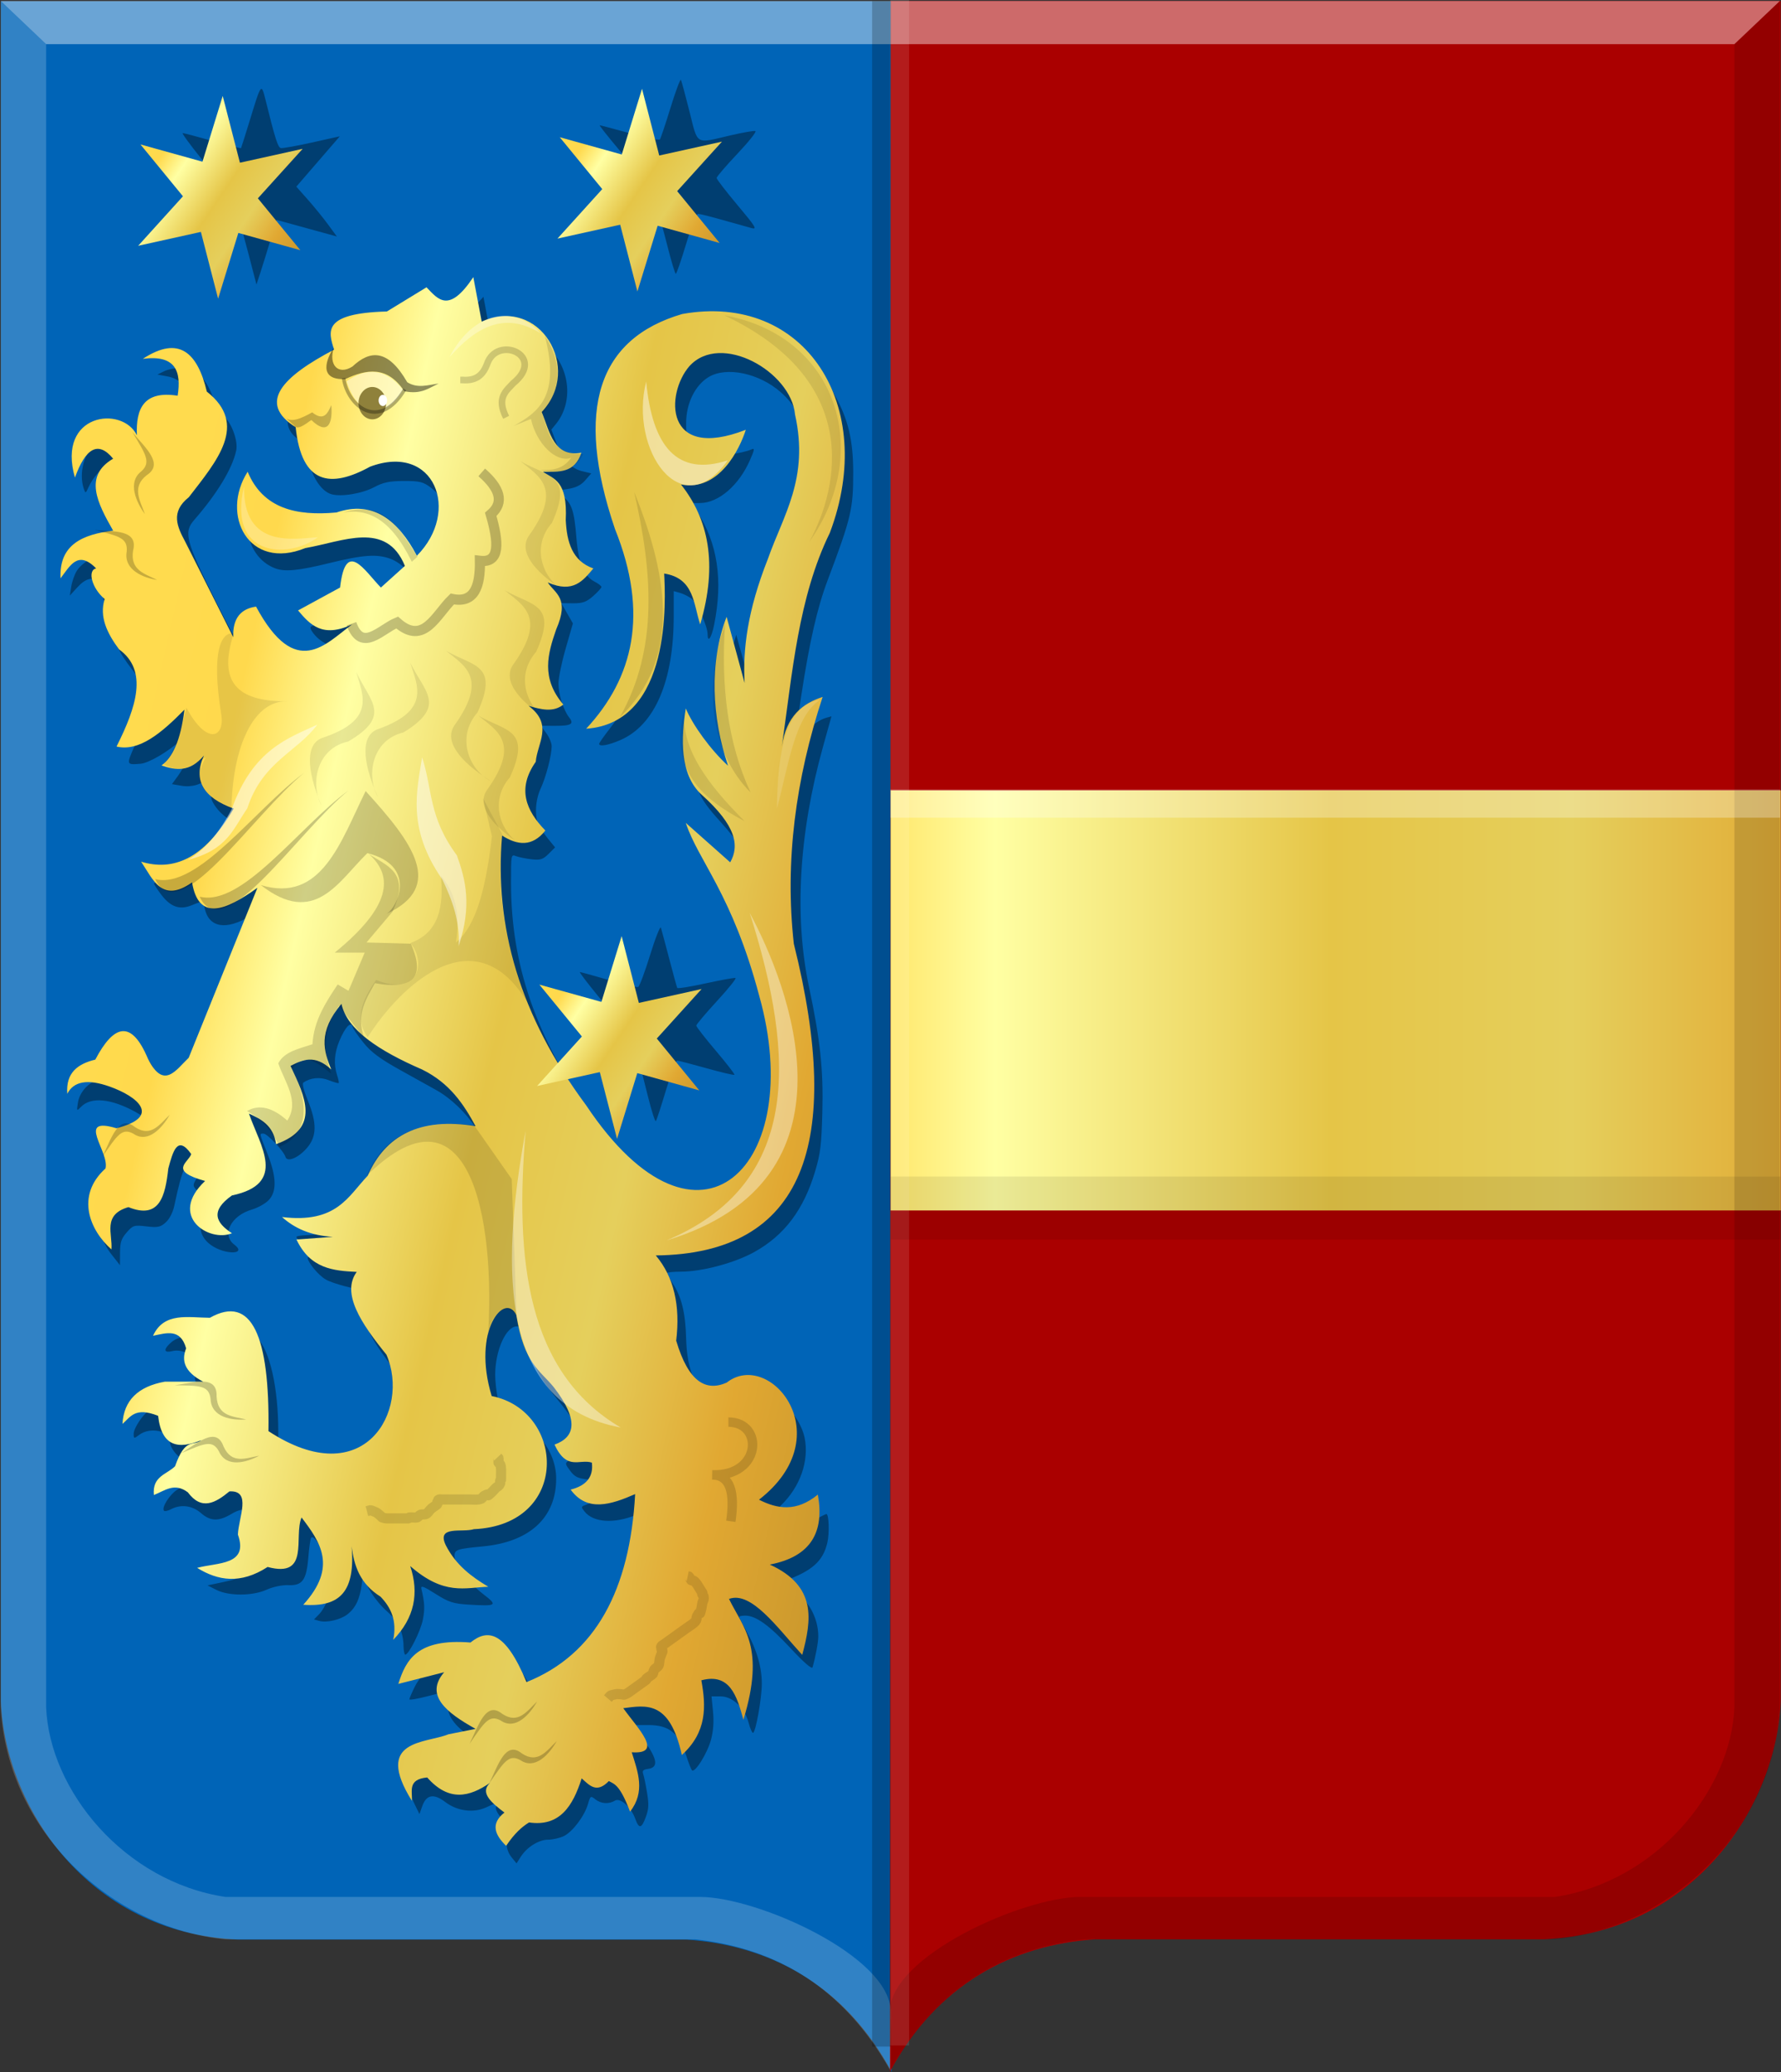 <?xml version="1.0" encoding="UTF-8" standalone="no"?>
<!-- Created with Inkscape (http://www.inkscape.org/) -->

<svg
   xmlns:dc="http://purl.org/dc/elements/1.1/"
   xmlns:cc="http://creativecommons.org/ns#"
   xmlns:rdf="http://www.w3.org/1999/02/22-rdf-syntax-ns#"
   xmlns:svg="http://www.w3.org/2000/svg"
   xmlns="http://www.w3.org/2000/svg"
   xmlns:xlink="http://www.w3.org/1999/xlink"
   xmlns:sodipodi="http://sodipodi.sourceforge.net/DTD/sodipodi-0.dtd"
   xmlns:inkscape="http://www.inkscape.org/namespaces/inkscape"
   width="670.188"
   height="779.334"
   id="svg11262"
   version="1.1"
   inkscape:version="0.48.4 r9939"
   sodipodi:docname="Nieuw document 25">
  <rect width="100%" height="100%" fill="#333333" stroke="none"/>
  <defs
     id="defs11264">
    <linearGradient
       y2="-16486.008"
       x2="17636.445"
       y1="-16486.008"
       x1="17563.326"
       gradientUnits="userSpaceOnUse"
       id="linearGradient10592-8"
       xlink:href="#linearGradient4053-4-8-3-4-2-6-9-8"
       inkscape:collect="always" />
    <linearGradient
       id="linearGradient4053-4-8-3-4-2-6-9-8">
      <stop
         style="stop-color:#cc992d;stop-opacity:1;"
         offset="0"
         id="stop4055-9-6-3-5-3-0-0-1" />
      <stop
         style="stop-color:#e1a832;stop-opacity:1;"
         offset="0.143"
         id="stop4057-8-0-4-2-2-9-3-5" />
      <stop
         id="stop4059-2-1-2-9-21-5-03-2"
         offset="0.321"
         style="stop-color:#e5cf5c;stop-opacity:1;" />
      <stop
         style="stop-color:#e5c547;stop-opacity:1;"
         offset="0.5"
         id="stop4061-4-2-2-12-6-8-50-3" />
      <stop
         id="stop4063-5-6-0-49-85-9-7-2"
         offset="0.75"
         style="stop-color:#ffffa3;stop-opacity:1;" />
      <stop
         style="stop-color:#ffd94d;stop-opacity:1;"
         offset="0.875"
         id="stop4065-2-0-1-93-76-0-6-4" />
      <stop
         id="stop4067-9-5-2-76-1-0-7-6"
         offset="1"
         style="stop-color:#ffdb4e;stop-opacity:1;" />
    </linearGradient>
    <linearGradient
       y2="-16486.008"
       x2="17636.445"
       y1="-16486.008"
       x1="17563.326"
       gradientUnits="userSpaceOnUse"
       id="linearGradient10592-1"
       xlink:href="#linearGradient4053-4-8-3-4-2-6-5-6"
       inkscape:collect="always" />
    <linearGradient
       id="linearGradient4053-4-8-3-4-2-6-5-6">
      <stop
         style="stop-color:#cc992d;stop-opacity:1;"
         offset="0"
         id="stop4055-9-6-3-5-3-0-5-6" />
      <stop
         style="stop-color:#e1a832;stop-opacity:1;"
         offset="0.143"
         id="stop4057-8-0-4-2-2-9-84-2" />
      <stop
         id="stop4059-2-1-2-9-21-5-0-9"
         offset="0.321"
         style="stop-color:#e5cf5c;stop-opacity:1;" />
      <stop
         style="stop-color:#e5c547;stop-opacity:1;"
         offset="0.5"
         id="stop4061-4-2-2-12-6-8-5-0" />
      <stop
         id="stop4063-5-6-0-49-85-9-4-4"
         offset="0.75"
         style="stop-color:#ffffa3;stop-opacity:1;" />
      <stop
         style="stop-color:#ffd94d;stop-opacity:1;"
         offset="0.875"
         id="stop4065-2-0-1-93-76-0-7-9" />
      <stop
         id="stop4067-9-5-2-76-1-0-2-3"
         offset="1"
         style="stop-color:#ffdb4e;stop-opacity:1;" />
    </linearGradient>
    <linearGradient
       y2="-16486.008"
       x2="17636.445"
       y1="-16486.008"
       x1="17563.326"
       gradientUnits="userSpaceOnUse"
       id="linearGradient10592"
       xlink:href="#linearGradient4053-4-8-3-4-2-6-4-1"
       inkscape:collect="always" />
    <linearGradient
       id="linearGradient4053-4-8-3-4-2-6-4-1">
      <stop
         style="stop-color:#cc992d;stop-opacity:1;"
         offset="0"
         id="stop4055-9-6-3-5-3-0-6-1" />
      <stop
         style="stop-color:#e1a832;stop-opacity:1;"
         offset="0.143"
         id="stop4057-8-0-4-2-2-9-8-9" />
      <stop
         id="stop4059-2-1-2-9-21-5-9-9"
         offset="0.321"
         style="stop-color:#e5cf5c;stop-opacity:1;" />
      <stop
         style="stop-color:#e5c547;stop-opacity:1;"
         offset="0.5"
         id="stop4061-4-2-2-12-6-8-8-5" />
      <stop
         id="stop4063-5-6-0-49-85-9-3-5"
         offset="0.75"
         style="stop-color:#ffffa3;stop-opacity:1;" />
      <stop
         style="stop-color:#ffd94d;stop-opacity:1;"
         offset="0.875"
         id="stop4065-2-0-1-93-76-0-5-5" />
      <stop
         id="stop4067-9-5-2-76-1-0-5-6"
         offset="1"
         style="stop-color:#ffdb4e;stop-opacity:1;" />
    </linearGradient>
    <linearGradient
       y2="-16227.367"
       x2="17809.494"
       y1="-16167.263"
       x1="17560.51"
       gradientTransform="matrix(-1.278,0,0,1.353,22777.6,22463.036)"
       gradientUnits="userSpaceOnUse"
       id="linearGradient10956"
       xlink:href="#linearGradient4053-4-8-3-4-2-6-9-8"
       inkscape:collect="always" />
    <linearGradient
       id="linearGradient11177">
      <stop
         style="stop-color:#cc992d;stop-opacity:1;"
         offset="0"
         id="stop11179" />
      <stop
         style="stop-color:#e1a832;stop-opacity:1;"
         offset="0.143"
         id="stop11181" />
      <stop
         id="stop11183"
         offset="0.321"
         style="stop-color:#e5cf5c;stop-opacity:1;" />
      <stop
         style="stop-color:#e5c547;stop-opacity:1;"
         offset="0.5"
         id="stop11185" />
      <stop
         id="stop11187"
         offset="0.75"
         style="stop-color:#ffffa3;stop-opacity:1;" />
      <stop
         style="stop-color:#ffd94d;stop-opacity:1;"
         offset="0.875"
         id="stop11189" />
      <stop
         id="stop11191"
         offset="1"
         style="stop-color:#ffdb4e;stop-opacity:1;" />
    </linearGradient>
    <linearGradient
       inkscape:collect="always"
       xlink:href="#linearGradient4053-4-8-3-4-2"
       id="linearGradient10327"
       x1="16471.781"
       y1="-16180.638"
       x2="16970"
       y2="-16180.638"
       gradientUnits="userSpaceOnUse"
       gradientTransform="matrix(1.014,0,0,1,-17457.61,16657.568)" />
    <linearGradient
       id="linearGradient4053-4-8-3-4-2">
      <stop
         style="stop-color:#cc992d;stop-opacity:1;"
         offset="0"
         id="stop4055-9-6-3-5-3" />
      <stop
         style="stop-color:#e1a832;stop-opacity:1;"
         offset="0.143"
         id="stop4057-8-0-4-2-2" />
      <stop
         id="stop4059-2-1-2-9-21"
         offset="0.321"
         style="stop-color:#e5cf5c;stop-opacity:1;" />
      <stop
         style="stop-color:#e5c547;stop-opacity:1;"
         offset="0.5"
         id="stop4061-4-2-2-12-6" />
      <stop
         id="stop4063-5-6-0-49-85"
         offset="0.75"
         style="stop-color:#ffffa3;stop-opacity:1;" />
      <stop
         style="stop-color:#ffd94d;stop-opacity:1;"
         offset="0.875"
         id="stop4065-2-0-1-93-76" />
      <stop
         id="stop4067-9-5-2-76-1"
         offset="1"
         style="stop-color:#ffdb4e;stop-opacity:1;" />
    </linearGradient>
  </defs>
  <sodipodi:namedview
     id="base"
     pagecolor="#ffffff"
     bordercolor="#666666"
     borderopacity="1.0"
     inkscape:pageopacity="0.0"
     inkscape:pageshadow="2"
     inkscape:zoom="0.35"
     inkscape:cx="373.03125"
     inkscape:cy="349.63782"
     inkscape:document-units="px"
     inkscape:current-layer="layer1"
     showgrid="false"
     fit-margin-top="0"
     fit-margin-left="0"
     fit-margin-right="0"
     fit-margin-bottom="0"
     inkscape:window-width="1600"
     inkscape:window-height="837"
     inkscape:window-x="-8"
     inkscape:window-y="-8"
     inkscape:window-maximized="1" />
  <g
     inkscape:label="Laag 1"
     inkscape:groupmode="layer"
     id="layer1"
     transform="translate(-1.969,-102.666)">
    <path
       style="fill:#0064b7;fill-opacity:1;stroke:#000000;stroke-width:0.218px;stroke-linecap:butt;stroke-linejoin:miter;stroke-opacity:0"
       d="m 337.489,881.95 c -17.63,-32.752 -46.075,-47.793 -77.252,-49.786 l -168.782,-0.01 c -56.822,-2.45 -87.713,-50.578 -89.152,-89.604 l 0,-639.423 334.923,0 333.575,-0.01 -333.585,0 z"
       id="path15006-1"
       inkscape:connector-curvature="0"
       sodipodi:nodetypes="ccccccccc" />
    <path
       style="fill:#aa0000;fill-opacity:1;stroke:#000000;stroke-width:0.218px;stroke-linecap:butt;stroke-linejoin:miter;stroke-opacity:0"
       d="m 336.85,881.852 c 17.63,-32.752 46.076,-47.793 77.252,-49.786 l 168.782,-0.01 c 56.823,-2.449 87.713,-50.577 89.152,-89.604 l 0,-639.422 -334.923,0 -333.574,-0.01 333.584,0 z"
       id="path15006-0-3"
       inkscape:connector-curvature="0"
       sodipodi:nodetypes="ccccccccc" />
    <rect
       style="fill:url(#linearGradient10327);fill-opacity:1;stroke:none"
       id="rect10319"
       width="334.963"
       height="158"
       x="-672.067"
       y="399.93"
       transform="scale(-1,1)" />
    <path
       style="opacity:0.385;fill:#ffffff;fill-opacity:0.505;stroke:#000000;stroke-width:0.218px;stroke-linecap:butt;stroke-linejoin:miter;stroke-opacity:0"
       d="m 2.249,103.035 17.076,16.23 0,625.463 c 1.23,31.18 29.266,65.653 67.492,71.389 l 178.611,0 c 21.406,0 71.744,22.24 71.744,43.295 l -0.23,21.846 c -19.511,-34.513 -47.048,-46.309 -73.3,-49.196 l -0.01,0 -176.813,0 c -42.542,-4.163 -82.201,-40.405 -84.568,-87.334 z"
       id="path15042-78-1-11-7-8-9"
       inkscape:connector-curvature="0"
       sodipodi:nodetypes="cccccccccccc" />
    <path
       style="opacity:0.194;fill:#000000;fill-opacity:0.712;stroke:#000000;stroke-width:0.218px;stroke-linecap:butt;stroke-linejoin:miter;stroke-opacity:0"
       d="m 671.702,103.031 -17.076,16.23 0,625.463 c -1.23,31.18 -29.266,65.653 -67.492,71.389 l -178.611,0 c -21.406,0 -71.744,22.239 -71.744,43.294 l 0.23,21.847 c 19.51,-34.513 47.047,-46.309 73.3,-49.196 l 0.01,0 176.813,0 c 42.542,-4.163 82.2,-40.406 84.568,-87.334 z"
       id="path15042-7-9-1-5-6-7-3"
       inkscape:connector-curvature="0"
       sodipodi:nodetypes="cccccccccccc" />
    <path
       style="fill:#ffffff;fill-opacity:0.415;stroke:#000000;stroke-width:0.218px;stroke-linecap:butt;stroke-linejoin:miter;stroke-opacity:0"
       d="m 671.723,103.035 -17.096,16.23 -635.302,0 -17.076,-16.23 z"
       id="path15070-7-5-2-1-4-1"
       inkscape:connector-curvature="0" />
    <rect
       style="fill:#000000;fill-opacity:0.217;stroke:none"
       id="rect10263-9"
       width="7.071"
       height="769.332"
       x="330.149"
       y="103.07" />
    <rect
       style="fill:#ffffff;fill-opacity:0.113;stroke:none"
       id="rect10263-2-8"
       width="7.071"
       height="769.332"
       x="336.981"
       y="102.666" />
    <rect
       style="fill:#ffffff;fill-opacity:0.283;stroke:none"
       id="rect10359"
       width="334.815"
       height="10.607"
       x="337.033"
       y="399.603" />
    <rect
       style="fill:#000000;fill-opacity:0.085;stroke:none"
       id="rect10359-8"
       width="334.815"
       height="23.688"
       x="337.164"
       y="545.171" />
    <path
       style="fill:#000000;fill-opacity:0.382"
       d="m 194.45,801.175 c -2.199,-2.698 -2.467,-6.791 -0.563,-8.612 1.167,-1.117 0.901,-1.718 -2.221,-5.007 -2.257,-2.378 -3.369,-4.277 -3.054,-5.22 0.614,-1.844 0.507,-1.841 -3.719,0.108 -4.768,2.198 -10.885,1.395 -15.357,-2.015 -4.329,-3.303 -7.129,-2.811 -8.663,1.52 l -1.067,3.015 -1.989,-4.079 c -2.184,-4.478 -2.591,-10.027 -0.908,-12.364 1.69,-2.347 6.146,-4.13 15.96,-6.385 4.985,-1.144 9.627,-2.276 10.317,-2.515 0.761,-0.264 -0.578,-1.573 -3.401,-3.329 -6.187,-3.846 -9.332,-7.892 -9.332,-12.006 0,-1.77 0.459,-3.747 1.02,-4.394 1.416,-1.631 0.06,-1.519 -8.46,0.703 -3.858,1.006 -7.008,1.546 -7.001,1.2 0,-0.346 0.875,-2.38 1.927,-4.519 3.422,-6.966 9.572,-10.303 19,-10.313 2.865,0 6.65,-0.7 8.41,-1.547 1.76,-0.848 4.096,-1.282 5.19,-0.966 3.09,0.894 7.886,6.279 10.688,12.003 1.401,2.862 2.692,5.203 2.868,5.203 1.323,0 10.524,-5.456 14.657,-8.691 13.721,-10.738 23.172,-31.388 25.285,-55.246 l 0.585,-6.611 -3.304,1.344 c -8.306,3.377 -16.123,2.853 -19.384,-1.299 -1.365,-1.738 -1.337,-1.87 0.535,-2.525 2.931,-1.026 5.801,-4.432 5.801,-6.885 0,-1.916 -0.541,-2.21 -4.82,-2.618 -3.985,-0.382 -5.184,-0.949 -6.918,-3.271 -1.966,-2.635 -2.002,-2.873 -0.568,-3.825 7.276,-4.836 6.257,-10.324 -4.286,-23.079 -6.652,-8.048 -9.108,-12.682 -10.698,-20.188 -1.235,-5.832 -2.118,-7.235 -4.55,-7.235 -4.067,0 -8.122,9.091 -8.122,18.209 0,5.398 1.776,14.257 2.93,14.615 11.715,3.627 19.996,13.714 20.019,24.388 0.03,14.675 -9.931,23.888 -27.625,25.543 -9.715,0.909 -10.628,1.222 -10.628,3.641 0,3.024 5.435,10.202 10.877,14.364 5.485,4.197 5.027,4.528 -5.382,3.899 -5.987,-0.363 -7.653,-0.897 -12.636,-4.053 -4.566,-2.893 -5.655,-3.282 -5.33,-1.9 1.248,5.296 1.353,7.495 0.552,11.616 -0.831,4.27 -5.3,13.152 -6.615,13.145 -0.328,0 -0.623,-1.481 -0.656,-3.288 -0.09,-5.269 -2.041,-9.336 -6.233,-13.016 -4.333,-3.805 -8.53,-10.312 -8.694,-13.482 -0.06,-1.132 -0.399,0.261 -0.758,3.097 -0.731,5.778 -2.381,9.229 -5.559,11.629 -2.603,1.966 -7.729,3.13 -10.449,2.372 l -1.995,-0.554 1.902,-1.952 c 2.472,-2.537 5.025,-9.004 5.025,-12.731 0,-4.901 -6.43,-17.836 -7.985,-16.063 -0.286,0.328 -0.762,3.559 -1.055,7.179 -0.712,8.785 -2.21,10.902 -7.549,10.669 -2.314,-0.101 -5.79,0.627 -8.184,1.715 -5.273,2.396 -14.247,2.421 -18.897,0.06 l -3.319,-1.689 5.87,-1.238 c 8.619,-1.817 9.693,-2.889 9.717,-9.714 0,-3.086 0.356,-7.276 0.766,-9.31 1.542,-7.657 -1.341,-10.229 -7.392,-6.594 -4.77,2.866 -7.892,2.772 -11.433,-0.341 -3.229,-2.839 -7.56,-3.399 -11.258,-1.457 -1.193,0.627 -2.388,0.889 -2.654,0.581 -1.024,-1.181 2.18,-6.216 5.092,-7.999 1.679,-1.028 3.052,-2.178 3.052,-2.558 0,-0.379 0.945,-2.294 2.1,-4.254 l 2.1,-3.567 -2.591,0 c -3.039,0 -7.561,-4.623 -7.561,-7.73 0,-3.954 -7.422,-5.532 -11.508,-2.447 -2,1.51 -2.096,1.488 -2.096,-0.487 0,-1.139 1.382,-3.832 3.07,-5.986 3.885,-4.956 9.164,-6.869 18.959,-6.869 l 7.267,0 -3.225,-3.064 c -2.629,-2.497 -3.188,-3.63 -3.02,-6.124 0.113,-1.684 -0.07,-4.005 -0.398,-5.16 -0.789,-2.745 -4.836,-4.632 -8.142,-3.795 -2.906,0.736 -3.383,-0.383 -1.119,-2.624 2.41,-2.386 4.402,-2.94 13.816,-3.843 4.91,-0.47 10.501,-1.119 12.423,-1.441 3.078,-0.516 3.86,-0.218 6.547,2.503 5.093,5.153 8.238,18.926 8.238,36.078 l 0,6.211 5.314,2.777 c 7.431,3.88 11.939,5.113 18.701,5.113 10.203,0 18.397,-6.382 21.45,-16.706 2.818,-9.535 1.337,-16.799 -5.238,-25.686 -7.662,-10.355 -10.317,-18.267 -7.887,-23.5 0.484,-1.043 0.579,-1.898 0.212,-1.903 -3.25,-0.04 -12.138,-2.408 -14.728,-3.931 -2.797,-1.644 -6.771,-6.466 -6.771,-8.217 0,-0.321 2.583,-0.607 5.74,-0.637 l 5.739,-0.05 -6.391,-2.181 c -3.515,-1.199 -7.261,-2.884 -8.324,-3.742 -1.848,-1.493 -1.623,-1.581 5.116,-2.009 9.383,-0.596 13.901,-3.285 21.121,-12.569 15.776,-20.287 18.142,-21.825 33.754,-21.946 5.26,-0.04 9.564,-0.236 9.565,-0.433 0,-0.197 -1.401,-2.559 -3.114,-5.248 -3.579,-5.619 -9.285,-11.091 -14.767,-14.161 -2.09,-1.17 -8.251,-4.595 -13.69,-7.613 -7.472,-4.144 -10.817,-6.629 -13.687,-10.164 -2.089,-2.575 -3.986,-5.322 -4.215,-6.106 -0.615,-2.113 -2.748,0.207 -4.9,5.332 -1.919,4.568 -2.208,8.856 -0.869,12.913 0.48,1.457 0.752,2.789 0.604,2.959 -0.148,0.172 -1.842,-0.313 -3.762,-1.076 -3.277,-1.301 -6.909,-0.946 -9.546,0.931 -0.489,0.349 0.2,3.106 1.672,6.692 3.509,8.547 3.414,13.578 -0.335,17.9 -3.258,3.754 -7.478,5.477 -8.078,3.299 -0.577,-2.1 -6.842,-8.729 -8.248,-8.729 -1.598,0 -1.671,-0.379 1.436,7.459 3.512,8.86 3.637,14.469 0.394,17.684 -1.272,1.261 -4.049,2.797 -6.171,3.413 -7.948,2.307 -11.553,9.498 -6.626,13.219 4.901,3.701 -3.351,3.924 -8.665,0.233 -3.916,-2.718 -5.085,-6.64 -3.285,-11.013 0.786,-1.907 1.967,-3.983 2.625,-4.612 1.794,-1.716 1.463,-2.558 -1.251,-3.184 -1.347,-0.311 -3.073,-1.284 -3.835,-2.162 -1.282,-1.478 -1.255,-1.811 0.352,-4.413 l 1.739,-2.815 -2.159,-1.631 c -3.554,-2.684 -4.905,-0.193 -8.122,14.962 -0.525,2.478 -1.794,4.953 -3.19,6.229 -1.992,1.819 -3.015,2.035 -7.278,1.529 -4.663,-0.553 -5.109,-0.417 -7.44,2.27 -2.039,2.35 -2.485,3.699 -2.514,7.588 l -0.03,4.73 -3.307,-4.213 c -3.433,-4.375 -5.273,-10.626 -4.5,-15.287 0.223,-1.341 1.703,-4.187 3.29,-6.324 3.329,-4.482 3.471,-5.913 1.167,-11.765 -0.925,-2.35 -1.682,-5.152 -1.682,-6.227 0,-1.716 0.445,-1.903 3.614,-1.525 4.651,0.555 11.401,-1.691 12.556,-4.179 1.361,-2.93 -0.239,-5.362 -5.37,-8.159 -9.189,-5.01 -16.648,-5.703 -20.388,-1.894 -1.702,1.734 -1.718,1.712 -1.168,-1.672 0.603,-3.718 3.758,-7.324 7.304,-8.35 1.197,-0.346 4.024,-3.018 6.283,-5.939 3.367,-4.352 4.602,-5.31 6.853,-5.31 3.623,0 4.917,1.237 9.227,8.819 3.207,5.642 3.961,6.399 6.597,6.629 2.331,0.202 3.662,-0.434 6.15,-2.94 2.622,-2.643 5.376,-8.647 15.84,-34.556 6.967,-17.247 12.582,-31.472 12.478,-31.611 -0.104,-0.14 -2.764,1.294 -5.912,3.185 -9.126,5.482 -15.559,4.391 -17.149,-2.907 -0.625,-2.87 -0.59,-2.863 -4.965,-1.107 -4.459,1.789 -7.853,0.605 -11.331,-3.953 -1.521,-1.992 -2.764,-3.924 -2.764,-4.296 0,-0.372 2.624,-0.647 5.831,-0.614 7.815,0.08 15.16,-3.96 21.327,-11.737 6.593,-8.313 6.687,-8.745 2.367,-10.946 -2.006,-1.024 -4.729,-3.341 -6.05,-5.15 -2.089,-2.862 -2.35,-3.903 -2.008,-8.013 0.358,-4.29 0.269,-4.592 -0.972,-3.297 -2.408,2.511 -6.326,3.689 -10.107,3.038 l -3.642,-0.626 2.282,-3.12 c 1.256,-1.716 2.789,-4.51 3.407,-6.211 1.279,-3.518 2.872,-11.118 2.329,-11.118 -0.197,0 -2.258,1.73 -4.579,3.843 -4.837,4.408 -12.175,8.702 -15.286,8.946 -5.364,0.422 -5.35,0.469 -2.151,-6.85 3.508,-8.029 4.955,-14.657 4.205,-19.264 -0.339,-2.08 -2.302,-5.602 -5.232,-9.387 -5.217,-6.739 -7.025,-10.837 -7.025,-15.919 0,-2.057 -0.873,-4.9 -2.19,-7.137 -1.547,-2.628 -2.053,-4.502 -1.725,-6.393 0.345,-1.986 0.04,-2.934 -1.155,-3.675 -2.841,-1.752 -5.397,-1.087 -8.396,2.185 l -2.919,3.185 0.551,-3.43 c 0.301,-1.886 1.237,-4.532 2.077,-5.879 2.04,-3.27 8.041,-6.698 13.072,-7.467 2.247,-0.344 4.086,-0.774 4.086,-0.955 0,-0.182 -1.339,-3.139 -2.976,-6.57 -4.081,-8.558 -4.069,-13.088 0.05,-17.695 l 3.023,-3.383 -1.936,-1.564 c -1.066,-0.86 -2.737,-1.563 -3.714,-1.563 -1.899,0 -5.442,3.832 -7.227,7.817 -1.034,2.308 -1.12,2.333 -1.745,0.49 -1.991,-5.875 0.186,-13.886 4.628,-17.024 4.553,-3.215 11.795,-3.055 16.158,0.358 l 3.095,2.42 0,-2.959 c 0,-6.966 4.523,-11.257 11.691,-11.088 l 3.613,0.09 0,-4.304 c 0,-5.499 -2.635,-8.791 -7.807,-9.749 l -3.671,-0.68 2.551,-1.258 c 1.403,-0.691 4.355,-1.277 6.559,-1.302 5.07,-0.06 8.963,3.563 11.688,10.864 1.035,2.772 2.954,6.081 4.265,7.352 3.028,2.937 5.316,9.375 4.582,12.894 -1.405,6.727 -7.111,16.165 -15.808,26.144 -4.057,4.655 -3.229,7.793 7.951,30.143 5.319,10.634 9.958,19.343 10.309,19.354 0.35,0 0.638,-0.899 0.638,-2.018 0,-2.772 4.652,-7.983 6.773,-7.588 0.926,0.173 3.511,2.923 5.745,6.112 4.599,6.565 9.041,9.658 13.869,9.658 3.331,0 10.426,-3.479 14.425,-7.074 l 2.125,-1.911 -3.188,0.827 c -5.081,1.315 -10.521,-0.613 -13.826,-4.9 -1.117,-1.449 -1.354,-2.331 -0.696,-2.597 0.547,-0.221 4.01,-2.083 7.697,-4.137 6.142,-3.424 6.787,-4.064 7.724,-7.668 1.95,-7.502 4.175,-7.502 10.94,0 l 3.548,3.936 4.28,-3.806 c 2.354,-2.093 4.296,-4.205 4.316,-4.693 0.105,-2.581 -4.51,-7.396 -8.583,-8.956 -5.143,-1.969 -10.345,-1.621 -23.265,1.554 -11.604,2.853 -16.679,3.339 -20.332,1.949 -9.431,-3.587 -13.199,-15.558 -8.276,-26.285 l 1.482,-3.228 2.65,4.252 c 5.879,9.434 18.788,13.375 34.025,10.385 4.845,-0.951 6.499,-0.879 10.455,0.454 5.089,1.713 10.635,6.549 14.423,12.575 l 2.317,3.687 2.159,-2.649 c 3.621,-4.44 5.735,-10.054 5.735,-15.225 0,-6.326 -2.066,-11.034 -6.235,-14.214 -2.999,-2.287 -4.262,-2.606 -10.283,-2.593 -5.378,0.01 -7.785,0.507 -11.115,2.292 -4.561,2.443 -12.449,3.752 -16.151,2.681 -4.179,-1.208 -7.954,-7.472 -9.228,-15.314 -0.381,-2.348 -1.328,-3.988 -2.937,-5.082 -8.188,-5.575 -4.535,-14.207 9.733,-23.001 l 6.672,-4.113 0,-4.706 c 0,-4.468 0.166,-4.8 3.198,-6.507 1.758,-0.99 6.403,-2.136 10.323,-2.548 6.203,-0.652 8.064,-1.333 14.349,-5.248 l 7.221,-4.501 2.815,2.394 c 4.291,3.648 7.115,3.029 12.386,-2.718 l 2.675,-2.915 1.501,8.006 c 1.367,7.295 1.658,7.955 3.277,7.442 8.068,-2.56 14.709,-1.201 20.097,4.114 7.832,7.726 8.902,20.308 2.407,28.277 l -1.723,2.114 1.825,4.889 c 2.327,6.235 5.519,9.742 9.797,10.767 l 3.383,0.811 -2.26,2.604 c -1.597,1.841 -3.541,2.802 -6.629,3.273 l -4.368,0.668 2.562,2.073 c 3.381,2.735 4.315,5.582 5.104,15.574 0.75,9.479 2.838,14.488 6.901,16.561 1.383,0.706 2.516,1.594 2.516,1.974 0,0.38 -1.406,1.927 -3.125,3.436 -2.525,2.218 -3.972,2.735 -7.552,2.695 l -4.428,-0.05 2.188,3.81 2.188,3.81 -2.728,9.468 c -1.501,5.208 -2.722,11.137 -2.713,13.175 0.02,4.088 1.873,9.956 4.01,12.678 1.977,2.517 0.829,3.216 -5.252,3.197 l -5.364,-0.02 2.036,2.787 c 1.119,1.532 2.03,3.745 2.024,4.917 -0.02,3.432 -2.143,11.614 -4.116,15.834 -1.991,4.26 -2.373,10.182 -0.873,13.553 0.524,1.177 2.149,3.605 3.613,5.396 l 2.662,3.256 -2.471,2.463 c -2.072,2.065 -3.101,2.391 -6.377,2.015 -2.149,-0.247 -4.767,-0.777 -5.819,-1.179 -1.906,-0.728 -1.913,-0.691 -1.913,10.035 0,30.946 9.302,57.789 30.606,88.312 10.1,14.473 19.114,23.788 27.841,28.771 6.998,3.998 7.658,4.181 15.036,4.174 9.201,0 12.781,-1.761 18.267,-8.944 7.056,-9.239 9.849,-20.727 9.141,-37.596 -0.914,-21.785 -9.057,-47.672 -23.272,-73.984 -9.156,-16.948 -9.203,-17.472 -0.9,-10.091 3.867,3.437 7.552,6.62 8.189,7.071 2.59,1.837 3.663,-6.13 1.48,-10.993 -0.654,-1.455 -4.137,-5.896 -7.74,-9.869 -8.481,-9.35 -9.735,-12.545 -9.759,-24.87 -0.02,-9.635 0.615,-11.56 2.358,-7.152 0.951,2.406 12.942,17.506 13.443,16.929 0.146,-0.168 -0.486,-3.091 -1.406,-6.496 -3.555,-13.168 -3.609,-31.428 -0.126,-43.187 l 1.589,-5.364 3.284,11.733 3.282,11.734 0.622,-9.314 c 0.916,-13.748 3.917,-24.818 12.596,-46.459 6.991,-17.436 8.542,-26.264 6.836,-38.904 -1.232,-9.13 -4.157,-15.043 -9.948,-20.105 -8.115,-7.095 -20.35,-9.654 -27.022,-5.652 -5.131,3.078 -8.503,9.939 -8.503,17.301 0,5.281 0.241,6.039 2.726,8.598 1.499,1.544 4.177,3.122 5.952,3.506 2.988,0.647 12.468,-0.647 15.916,-2.172 1.273,-0.562 1.182,0.04 -0.623,4.135 -4.163,9.443 -11.8,15.994 -18.7,16.04 l -3.232,0.02 2.074,3.184 c 7.716,11.85 9.814,25.794 6.413,42.627 -1.003,4.96 -2.44,6.966 -2.457,3.43 -0.02,-3.003 -4.03,-11.799 -6.087,-13.333 -1.09,-0.813 -3.034,-1.777 -4.32,-2.141 l -2.338,-0.663 0,9.458 c 0,24.42 -7.152,40.995 -20.1,46.579 -4.548,1.96 -7.958,2.561 -7.958,1.401 0,-0.325 1.765,-2.854 3.923,-5.62 8.382,-10.746 12.241,-22.28 12.217,-36.522 -0.02,-9.817 -1.275,-15.98 -7.121,-34.878 -5.234,-16.923 -6.788,-26.281 -6.269,-37.734 0.363,-7.999 0.802,-10.061 3.455,-16.239 3.475,-8.091 6.546,-11.846 13.776,-16.848 8.111,-5.61 14.651,-7.567 25.507,-7.631 19.362,-0.115 34.082,8.119 43.038,24.076 5.131,9.141 7.053,17.037 7.081,29.094 0.03,13.939 -0.741,17.228 -9.582,40.667 -3.965,10.517 -6.755,22.686 -9.969,43.497 -1.614,10.45 -2.935,19.468 -2.935,20.04 0,0.572 0.982,-0.705 2.183,-2.839 2.308,-4.102 6.504,-7.795 10.009,-8.809 l 2.108,-0.61 -3.239,11.654 c -9.014,32.441 -10.822,63.682 -5.215,90.106 4.268,20.111 5.456,31.314 5.018,47.317 -0.333,12.145 -0.726,15.381 -2.667,21.919 -4.323,14.562 -11.578,24.204 -22.956,30.511 -7.395,4.099 -19.548,7.353 -27.541,7.372 -2.923,0 -5.314,0.263 -5.314,0.569 0,0.304 0.949,1.989 2.109,3.741 3.38,5.107 4.865,11.129 5.115,20.744 0.263,10.107 2.534,16.801 7.254,21.378 3.449,3.345 8.335,3.726 12.9,1.005 2.922,-1.74 10.122,-1.762 13.674,-0.04 4.377,2.121 9.569,9.356 10.736,14.962 1.813,8.707 -1.601,18.535 -8.871,25.54 -2.093,2.015 -3.805,3.943 -3.805,4.282 0,1.039 6.377,2.889 9.876,2.866 1.816,-0.01 4.971,-0.893 7.009,-1.96 2.039,-1.066 3.839,-1.938 4,-1.938 0.962,0 1.205,7.21 0.364,10.809 -1.622,6.942 -5.725,10.594 -16.148,14.367 -0.854,0.309 -0.228,1.087 1.897,2.355 6.7,4 10.848,11.084 10.848,18.526 0,2.153 -1.04,7.724 -2.163,11.595 -0.24,0.827 -3.253,-1.784 -8.213,-7.118 -8.071,-8.68 -13.118,-12.317 -17.092,-12.317 -1.255,0 -2.282,0.212 -2.282,0.472 0,0.258 1.293,2.8 2.875,5.649 3.717,6.698 5.628,13.297 5.628,19.444 0,5.526 -2.34,18.532 -3.335,18.532 -0.356,0 -1.095,-1.723 -1.643,-3.829 -1.439,-5.536 -6.046,-9.89 -10.466,-9.89 l -3.481,0 0.552,5.634 c 0.376,3.832 0.147,7.203 -0.715,10.535 -1.334,5.146 -6.215,12.957 -7.24,11.582 -0.329,-0.442 -1.248,-2.787 -2.039,-5.213 -2.886,-8.836 -6.458,-11.759 -14.366,-11.759 l -5.794,0 4.329,5.994 c 4.931,6.828 5.351,9.971 1.405,10.492 -1.859,0.246 -2.276,0.69 -1.839,1.96 0.312,0.904 0.964,4.068 1.448,7.032 0.718,4.383 0.633,6.076 -0.455,9.065 -1.619,4.447 -2.579,4.62 -3.982,0.715 -1.587,-4.415 -5.667,-8.06 -7.652,-6.836 -2.277,1.404 -5.286,1.202 -7.39,-0.496 -1.728,-1.395 -1.871,-1.304 -2.744,1.741 -1.294,4.521 -5.802,10.508 -9.112,12.102 -1.54,0.741 -4.202,1.348 -5.915,1.348 -3.512,0 -8.006,2.82 -10.315,6.474 l -1.548,2.448 -1.891,-2.319 z m 51.331,-286.176 c -1.359,-5.497 -2.766,-10.931 -3.126,-12.076 l -0.657,-2.08 -10.477,2.318 c -5.763,1.276 -10.853,2.322 -11.311,2.326 -0.459,0 2.72,-4.106 7.063,-9.132 l 7.897,-9.14 -7.785,-9.479 c -4.281,-5.214 -7.532,-9.48 -7.225,-9.48 0.306,0 5.171,1.343 10.81,2.983 5.639,1.642 10.651,2.831 11.136,2.644 0.487,-0.186 2.511,-5.608 4.5,-12.047 1.988,-6.439 3.82,-11.047 4.071,-10.238 0.25,0.808 1.665,6.1 3.146,11.759 1.48,5.659 2.827,10.551 2.992,10.871 0.165,0.321 4.998,-0.453 10.741,-1.717 5.742,-1.265 10.778,-2.17 11.189,-2.012 0.412,0.158 -2.742,4.074 -7.008,8.702 -4.266,4.628 -7.756,8.772 -7.756,9.206 0,0.435 3.308,4.687 7.351,9.448 4.043,4.763 7.198,8.835 7.011,9.052 -0.188,0.215 -4.922,-0.896 -10.523,-2.471 -5.599,-1.574 -10.572,-2.86 -11.049,-2.857 -0.478,0 -2.353,4.964 -4.168,11.024 -1.815,6.061 -3.537,11.328 -3.826,11.705 -0.29,0.377 -1.637,-3.813 -2.996,-9.309 z M 95.35,197.69 c -1.718,-6.591 -3.261,-12.141 -3.43,-12.335 -0.167,-0.194 -5.212,0.753 -11.209,2.105 -5.998,1.352 -11.039,2.304 -11.201,2.116 -0.164,-0.188 3.316,-4.283 7.733,-9.1 l 8.03,-8.759 -7.647,-9.498 c -4.206,-5.224 -7.318,-9.499 -6.916,-9.499 0.402,0 5.465,1.332 11.25,2.96 5.785,1.628 10.602,2.841 10.704,2.695 0.102,-0.146 1.588,-4.848 3.303,-10.451 4.351,-14.213 4.315,-14.169 6,-7.369 3.542,14.292 4.588,17.57 5.678,17.806 0.641,0.137 5.895,-0.802 11.676,-2.089 l 10.51,-2.338 -8.181,9.465 -8.181,9.464 4.329,4.873 c 2.381,2.68 5.813,6.898 7.629,9.375 l 3.301,4.501 -11.347,-3.123 -11.345,-3.124 -2.393,7.931 c -1.315,4.362 -3.017,9.831 -3.78,12.154 l -1.388,4.222 -3.125,-11.982 z m 157.619,-3.078 c -1.53,-6.063 -3.027,-11.323 -3.325,-11.688 -0.299,-0.364 -4.943,0.388 -10.321,1.674 -5.378,1.286 -10.344,2.356 -11.036,2.378 -0.692,0.02 2.325,-4.106 6.704,-9.175 l 7.964,-9.216 -7.892,-9.402 c -4.342,-5.171 -7.687,-9.403 -7.435,-9.403 0.253,0 5.33,1.342 11.284,2.982 5.954,1.64 11.065,2.707 11.357,2.371 0.293,-0.335 2.101,-5.713 4.017,-11.949 1.916,-6.236 3.683,-10.941 3.927,-10.455 0.244,0.486 1.691,5.844 3.216,11.907 3.217,12.797 2.025,12.091 15.211,8.992 4.755,-1.118 9.072,-1.868 9.592,-1.668 0.522,0.2 -2.55,4.06 -6.826,8.579 -4.275,4.518 -7.773,8.597 -7.773,9.061 0,0.466 3.527,5.049 7.837,10.185 6.865,8.177 7.525,9.254 5.315,8.668 -1.388,-0.367 -6.229,-1.723 -10.755,-3.012 -4.528,-1.289 -8.737,-2.343 -9.353,-2.342 -0.668,0 -2.493,4.567 -4.506,11.269 -1.862,6.197 -3.617,11.268 -3.902,11.268 -0.284,0 -1.77,-4.96 -3.3,-11.024 z"
       id="path10960"
       inkscape:connector-curvature="0" />
    <path
       style="fill:url(#linearGradient10956);fill-opacity:1;stroke:none"
       d="m 55.72,237.628 c 12.332,-1.614 14.543,4.696 13.095,13.872 -12.728,-2.008 -15.783,4.835 -15.331,14.886 -5.498,-11.338 -30.288,-8.272 -23.316,15.902 3.932,-10.857 8.635,-14.103 14.373,-7.105 -11.229,6.561 -5.867,16.758 0,27.066 -11.381,1.42 -20.365,5.127 -19.803,17.932 3.506,-4.48 6.446,-10.858 13.414,-3.721 -3.375,0.655 -1.653,7.455 3.195,11.503 -2.082,6.691 0.932,12.89 5.429,18.946 10.992,7.93 6.518,21.67 -0.958,36.541 8.518,2.023 17.035,-5.186 25.553,-13.872 -1.441,11.632 -4.498,18.037 -8.624,20.977 5.323,1.862 10.646,2.605 15.97,-3.722 -4.215,9.242 -0.264,15.823 11.179,19.962 -11.273,19.344 -22.942,23.528 -34.815,19.962 4.476,6.647 7.769,15.796 19.164,7.781 2.436,14.725 12.56,10.704 24.594,2.031 l -25.871,63.945 c -4.8,4.556 -9.382,12.235 -15.332,0.338 -6.278,-14.96 -12.924,-12.74 -19.802,0.339 -6.589,1.595 -11.146,4.913 -10.541,12.856 2.365,-4.663 7.584,-5.699 15.97,-2.706 10.523,3.733 19.687,11.31 2.517,15.668 -15.542,-4.667 -2.517,8.804 -4.114,15.12 -11.499,10.426 -5.738,23.422 2.236,30.45 0.516,-5.803 -3.509,-13.022 6.388,-15.902 11.808,4.759 13.867,-4.248 15.012,-14.548 1.725,-6.271 3.379,-12.815 8.624,-5.414 -1.058,3.266 -8.723,6.274 5.214,10.127 -14.093,13.261 1.527,23.212 10.117,19.647 -6.107,-3.927 -8.278,-8.377 0,-14.21 20.899,-4.389 10.636,-18.53 6.388,-30.788 4.595,2.156 9.155,4.362 10.22,11.503 16.852,-6.039 10.862,-17.807 5.431,-29.436 4.515,-2.281 9.05,-4.468 15.331,1.355 -2.829,-6.928 -5.143,-14.02 3.833,-24.699 2.028,9.66 13.906,17.582 30.343,24.699 10.431,5.13 15.629,13.036 20.123,21.314 -21.062,-3.448 -33.952,3.564 -40.565,18.609 -7.433,7.786 -11.686,18.064 -32.259,15.563 4.714,4.254 10.84,7.013 19.163,7.444 l -13.734,1.015 c 5.232,11.044 13.91,11.746 22.678,12.179 -5.881,8.027 1.6,19.32 11.179,31.128 9.044,20.854 -8.197,52.488 -44.396,28.758 0.504,-35.773 -6.288,-51.505 -22.04,-42.63 -8.142,-0.04 -17.256,-2.276 -21.4,6.766 5.032,-1.028 10.337,-2.866 12.457,4.737 -1.771,4.448 -0.841,8.706 6.388,12.519 l -14.372,0 c -10.119,1.808 -15.488,7.075 -15.971,15.901 2.99,-2.585 4.698,-6.527 13.415,-3.045 1.321,11.75 7.772,12.631 16.29,9.135 -3.247,2.581 -5.995,-1.279 -9.902,9.812 -3.116,3.127 -8.652,3.692 -7.985,10.826 4.011,-1.522 7.639,-4.865 12.776,-1.015 5.216,7.017 10.434,3.96 15.65,-0.338 8.512,-0.504 3.422,9.799 3.195,16.24 4.133,11.633 -7.639,10.431 -15.332,12.519 7.799,4.834 16.311,6.267 26.511,-0.339 16.112,4.336 9.694,-11.358 12.776,-18.608 7.042,9.238 13.627,18.588 0.638,32.819 13.982,1.025 19.613,-5.07 18.207,-21.993 0.889,7.259 3.084,14.064 10.859,18.947 3.911,4.052 6.278,9.013 4.791,16.241 8.033,-8.261 9.797,-17.57 6.388,-27.744 12.785,11.19 20.599,8.089 29.385,7.782 -6.237,-3.736 -12.113,-8.046 -15.97,-15.564 -3.706,-7.638 6.181,-4.716 10.54,-6.09 36.399,-1.596 34.508,-44.537 6.708,-50.073 -7.57,-24.814 5.023,-39.394 9.262,-30.45 2.933,18.307 8.864,20.718 14.054,27.066 9.568,12.402 8.191,18.808 0.32,21.654 4.685,10.005 9.368,5.27 14.053,6.767 0.68,5.313 -2.039,8.663 -7.985,10.15 6.208,8.543 15.103,5.705 24.275,1.691 -1.96,35.93 -14.839,60.295 -40.884,70.712 -8.09,-19.606 -14.783,-19.978 -21.08,-14.886 -20.014,-1.62 -24.315,6.515 -27.149,15.563 l 17.247,-4.399 c -7.433,8.661 0.798,15.178 11.819,21.315 l -10.221,2.031 c -8.484,3.495 -28.27,1.789 -13.735,25.036 0.234,-3.609 -1.731,-8.102 5.749,-8.796 8.233,9.321 16,7.271 23.636,2.03 -3.947,3.721 0.519,7.443 5.43,11.165 -5.282,4.172 -3.673,8.346 0.638,12.518 3.225,-4.785 5.999,-7.182 8.625,-8.796 11.634,1.709 16.524,-6.276 19.803,-16.579 2.88,2.57 5.594,5.843 10.221,1.015 2.11,1.139 4.163,1.409 7.984,11.504 5.849,-7.457 2.963,-14.893 0.639,-22.331 12.211,0.826 2.282,-8.942 -3.194,-16.578 8.664,-1.112 17.476,-3.009 22.039,17.593 9.486,-8.576 9.154,-18.247 7.346,-28.081 10.705,-2.856 13.374,5.839 15.828,14.843 8.338,-27.297 -0.09,-34.522 -5.421,-45.454 8.383,-3.07 18.107,10.727 27.555,21.052 3.504,-13.106 5.59,-25.877 -12.196,-33.972 15.636,-2.992 20.593,-12.404 18.068,-26.317 -8.085,6.629 -15.245,5.421 -22.134,1.915 31.044,-24.073 4.04,-56.821 -12.196,-44.02 -7.679,3.355 -14.296,-0.04 -18.971,-15.791 1.6,-13.204 -0.85,-23.957 -7.68,-32.058 55.786,-0.566 70.706,-42.04 51.947,-117.226 -3.444,-30.941 0.66,-61.884 10.84,-92.825 -7.604,2.459 -13.682,7.229 -15.357,18.661 3.99,-27.61 6.127,-55.964 18.068,-80.385 18.085,-47.751 -9.328,-90.627 -55.559,-82.298 -31.474,9.204 -40.665,35.573 -25.295,80.863 12.811,31.806 6.975,55.932 -10.842,75.121 32.412,-2.265 29.802,-49.145 29.36,-58.373 11.349,1.773 10.975,11.451 13.552,19.139 6.741,-22.877 3.046,-39.672 -7.228,-52.633 14.394,2.805 22.182,-13.572 24.392,-20.576 -30.915,12.018 -30.157,-13.65 -21.23,-23.923 11.803,-13.024 38.306,2.069 39.751,18.183 5.35,24.047 -4.421,37.798 -10.198,54.267 -7.801,19.696 -9.45,34.179 -8.774,46.691 l -6.776,-24.881 c -6.612,17.163 -5.562,37.955 0.539,56.015 -6.658,-6.06 -13.404,-15.504 -15.897,-21.565 -1.714,10.835 -2.486,24.863 6.019,32.505 12.953,11.635 14.24,19.132 10.694,25.391 l -16.713,-14.832 c 4.718,14.31 17.496,26.772 27.664,65.154 17.81,63.476 -22.68,104.771 -65.155,41.068 -25.121,-33.813 -34.597,-67.625 -31.618,-101.437 5.788,3.658 11.32,4.317 16.261,-1.914 -7.255,-7.481 -10.76,-15.665 -3.615,-25.838 0.585,-7.018 6.749,-14.035 -2.709,-21.054 4.653,1.357 9.28,2.582 13.099,-0.478 -8.536,-9.987 -5.857,-19.126 -2.71,-28.231 5.166,-11.83 -0.36,-13.468 -3.162,-17.702 9.669,4.22 13.288,-0.716 17.165,-5.263 -8.021,-2.843 -9.97,-9.975 -10.39,-18.184 0.705,-14.875 -4.407,-15.37 -8.583,-18.182 5.82,0 11.931,0.681 14.455,-7.177 -10.34,1.849 -11.873,-7.698 -14.905,-15.312 15.502,-16.429 -0.795,-43.85 -22.587,-33.971 l -3.162,-16.747 c -9.281,13.918 -13.287,8.281 -17.615,3.828 l -14.906,9.092 c -24.422,0.66 -22.033,7.533 -19.875,14.354 -19.281,10.112 -29.087,19.974 -14.455,29.187 2.249,21.459 13.016,23.066 28.006,14.832 24.216,-9.064 34.229,16.713 17.616,33.494 -7.206,-13.542 -16.602,-20.912 -30.264,-16.268 -15.108,1.388 -27.644,-1.434 -33.426,-15.312 -10.379,16.266 0.417,37.347 21.682,28.71 14.234,-2.468 30.493,-10.418 37.492,6.698 l -9.035,8.134 c -6.144,-6.297 -13.254,-18.532 -15.358,0 l -15.809,8.613 c 4.517,5.35 9.167,10.487 20.326,5.264 -9.919,7.204 -21.136,21.129 -36.136,-6.7 -5.714,0.806 -8.828,4.363 -8.582,11.484 l -18.068,-35.886 c -2.991,-5.583 -5.677,-11.164 1.355,-16.746 10.506,-13.627 22.562,-27.325 6.776,-39.714 -3.497,-14.557 -10.377,-21.314 -24.084,-12.327 z"
       id="path10476-0"
       inkscape:connector-curvature="0"
       sodipodi:nodetypes="cccccccccccccccccccccccccccccccccccccccccccccccccccccccccccccccccccccccccccccccccccccccccccccccccccccccccccccccccccccccccccscccccccccccccccccccccccccccccccccccccc" />
    <path
       style="fill:#000000;fill-opacity:0.127;stroke:none"
       d="m 180.307,525.797 14.229,20.335 1.806,51.197 c -5.322,-6.262 -11.987,1.681 -11.293,14.833 4.471,-46.385 -4.816,-106.893 -45.169,-67.226 7.085,-17.069 21.934,-21.152 40.427,-19.139 z"
       id="path10478-5"
       inkscape:connector-curvature="0"
       sodipodi:nodetypes="cccccc" />
    <path
       style="fill:#000000;fill-opacity:0.08;stroke:none"
       d="m 140.332,492.782 c -5.196,-7.177 -1.758,-14.355 3.162,-21.532 16.495,6.613 18.78,-7.231 12.873,-13.876 10.892,-3.97 12.59,-13.784 11.517,-25.358 6.416,7.634 7.016,16.216 5.648,25.119 8.064,-6.554 11.464,-22.001 13.55,-39.953 l -3.387,-14.353 7.678,14.353 c -3.683,25.938 2.906,47.214 11.746,67.467 -20.261,-41.094 -50.685,-11.023 -62.787,8.133 z"
       id="path10480-9"
       inkscape:connector-curvature="0"
       sodipodi:nodetypes="cccccccccc" />
    <path
       style="fill:#000000;fill-opacity:0.094;stroke:none"
       d="m 89.966,340.866 c -6.811,20.277 3.547,25.631 20.102,25.598 -12.406,-0.51 -20.619,16.493 -21.005,40.671 -15.879,-8.214 -12.605,-13.891 -9.711,-19.619 -4.675,2.613 -8.843,6.698 -15.809,2.632 5.424,-6.644 6.583,-14.041 8.581,-21.291 7.669,14.294 14.533,11.335 13.108,2.513 -3.955,-24.497 0.2,-31.083 4.734,-30.504 z"
       id="path10482-4"
       inkscape:connector-curvature="0"
       sodipodi:nodetypes="ccccccsc" />
    <path
       style="fill:#000000;fill-opacity:0.189;stroke:none"
       d="m 100.117,435.553 c 22.867,6.929 30.046,-16.35 39.446,-35.355 17.54,19.275 30.11,35.849 7.825,46.183 4.215,-2.435 11.658,-18.137 -7.186,-22.839 -11.015,10.708 -19.78,27.836 -40.085,12.011 z"
       id="path10484-6"
       inkscape:connector-curvature="0"
       sodipodi:nodetypes="ccccc" />
    <path
       style="opacity:0.234;fill:none;stroke:#000000;stroke-width:3.813;stroke-linecap:butt;stroke-linejoin:miter;stroke-miterlimit:4;stroke-opacity:1;stroke-dasharray:none"
       d="m 183.242,280.338 c 6.682,5.851 8.739,11.212 3.389,15.788 3.034,10.473 3.662,18.395 -4.065,17.466 0.163,9.725 -2.156,16.068 -10.39,14.355 -6.154,5.87 -10.718,17.76 -20.778,8.852 -6.104,2.488 -13.269,11.441 -17.164,0.478"
       id="path10486-3"
       inkscape:connector-curvature="0"
       sodipodi:nodetypes="cccccc" />
    <path
       style="opacity:0.127;fill:none;stroke:#000000;stroke-width:3.813;stroke-linecap:butt;stroke-linejoin:miter;stroke-miterlimit:4;stroke-opacity:1;stroke-dasharray:none"
       d="m 140.042,671.035 c 1.828,-0.485 1.015,-0.527 3.194,0.338 0.222,0.1 0.444,0.191 0.639,0.338 0.554,0.42 1.073,0.891 1.597,1.354 0.115,0.108 0.176,0.286 0.319,0.338 1.334,0.471 2.101,0.338 3.514,0.338 0.85,0 1.703,0 2.555,0 0.638,0 1.278,0 1.916,0 0.532,0 1.065,0 1.597,0 0.102,0 0.224,0.06 0.32,0 0.134,-0.07 0.171,-0.306 0.319,-0.338 0.479,-0.1 2.515,0.122 2.874,0 0.505,-0.179 0.777,-0.823 1.278,-1.015 0.707,-0.273 1.55,0 2.236,-0.338 0.54,-0.262 1.326,-1.562 1.917,-2.031 0.613,-0.488 1.291,-0.88 1.915,-1.353 0.129,-0.1 0.272,-0.188 0.32,-0.338 0,-1.54 -0.15,-0.01 0.32,-1.015 0.17,-0.362 -0.317,-0.454 0.319,-0.677 0.303,-0.108 0.639,0 0.958,0 1.064,0 2.129,0 3.194,0 2.448,0 4.898,0 7.346,0 1.266,0 3.349,0.256 4.472,-0.338 0.404,-0.214 0.553,-0.801 0.958,-1.015 3.231,-1.712 0.08,1.245 2.875,-1.354 0.452,-0.42 0.851,-0.902 1.278,-1.353 0.102,-0.108 0.198,-0.243 0.319,-0.338 1.022,-0.812 1,-0.429 1.597,-1.691 0.05,-0.1 0,-0.227 0,-0.34 0,-0.225 -0.07,-0.462 0,-0.676 0.05,-0.152 0.252,-0.196 0.319,-0.338 0.05,-0.1 0,-0.226 0,-0.339 0,-0.452 0,-0.902 0,-1.353 0,-1.168 0.177,-3.008 -0.319,-4.06 -0.136,-0.285 -0.473,-0.412 -0.639,-0.676 -0.07,-0.1 0,-0.226 0,-0.339 0,-0.226 0,-0.452 0,-0.676 0,-0.227 0.07,-0.464 0,-0.677 -0.05,-0.151 -0.214,-0.226 -0.319,-0.338"
       id="path10488-4"
       inkscape:connector-curvature="0" />
    <path
       style="fill:#000000;fill-opacity:0.222;stroke:none"
       d="m 186.066,773.41 c 3.371,-6.776 6.078,-16.288 12.308,-11.245 6.055,4.031 9.343,-1.094 13.1,-4.666 -2.688,4.762 -8.087,10.984 -13.664,7.177 -4.353,-2.429 -6.186,0.637 -11.744,8.734 z"
       id="path10490-9"
       inkscape:connector-curvature="0"
       sodipodi:nodetypes="ccccc" />
    <path
       style="fill:#000000;fill-opacity:0.222;stroke:none"
       d="m 178.671,758.518 c 3.369,-6.776 6.076,-16.289 12.308,-11.246 6.055,4.031 9.342,-1.094 13.099,-4.664 -2.688,4.76 -8.087,10.983 -13.664,7.177 -4.353,-2.43 -6.186,0.636 -11.743,8.733 z"
       id="path10490-2-0"
       inkscape:connector-curvature="0"
       sodipodi:nodetypes="ccccc" />
    <path
       style="fill:#000000;fill-opacity:0.222;stroke:none"
       d="m 70.02,649.283 c 6.26,-3.83 13.336,-10.353 16.072,-2.568 3.096,6.829 8.456,4.347 13.431,3.445 -4.669,2.513 -12.367,4.73 -15.172,-1.638 -2.462,-4.513 -5.555,-2.954 -14.331,0.761 z"
       id="path10490-5-5"
       inkscape:connector-curvature="0"
       sodipodi:nodetypes="ccccc" />
    <path
       style="fill:#000000;fill-opacity:0.222;stroke:none"
       d="m 67.709,623.673 c 7.17,-0.975 16.074,-4.102 15.763,4.198 0.369,7.565 6.218,7.465 11.137,8.667 -5.223,0.409 -13.134,-0.691 -13.401,-7.712 -0.628,-5.169 -4.051,-4.993 -13.499,-5.153 z"
       id="path10490-52-3"
       inkscape:connector-curvature="0"
       sodipodi:nodetypes="ccccc" />
    <path
       style="fill:#000000;fill-opacity:0.222;stroke:none"
       d="m 40.449,537.819 c 3.37,-6.776 6.077,-16.288 12.308,-11.245 6.055,4.031 9.342,-1.094 13.099,-4.666 -2.688,4.762 -8.087,10.984 -13.663,7.177 -4.354,-2.429 -6.187,0.638 -11.744,8.734 z"
       id="path10490-1-9"
       inkscape:connector-curvature="0"
       sodipodi:nodetypes="ccccc" />
    <path
       style="fill:#000000;fill-opacity:0.222;stroke:none"
       d="m 51.753,265.167 c 4.73,5.79 12.108,11.925 5.405,16.237 -5.748,4.505 -2.439,9.614 -0.667,14.622 -3.206,-4.386 -6.712,-11.977 -1.334,-16.095 3.719,-3.409 1.691,-6.334 -3.404,-14.764 z"
       id="path10490-4-1"
       inkscape:connector-curvature="0"
       sodipodi:nodetypes="ccccc"
       inkscape:transform-center-x="-4.0462771"
       inkscape:transform-center-y="0.00047191042" />
    <path
       style="fill:#000000;fill-opacity:0.222;stroke:none"
       d="m 37.549,301.972 c 7.197,0.72 16.532,-0.252 14.502,7.773 -1.212,7.465 4.514,8.733 9.063,11.052 -5.18,-0.819 -12.668,-3.736 -11.469,-10.65 0.462,-5.188 -2.913,-5.815 -12.096,-8.175 z"
       id="path10490-8-2"
       inkscape:connector-curvature="0"
       sodipodi:nodetypes="ccccc" />
    <path
       style="fill:#ffffff;fill-opacity:0.425;stroke:none"
       d="m 132.376,246.086 c 7.337,-5.19 14.324,-5.161 21.24,3.214 -4.547,8.706 -15.668,13.567 -21.24,-3.214 z"
       id="path10556-8"
       inkscape:connector-curvature="0"
       sodipodi:nodetypes="ccc" />
    <path
       sodipodi:type="arc"
       style="fill:#8f813b;fill-opacity:1;stroke:none"
       id="path10558-8"
       sodipodi:cx="17669.812"
       sodipodi:cy="-16414.074"
       sodipodi:rx="3.4375"
       sodipodi:ry="4.1875"
       d="m 17673.25,-16414.074 c 0,2.312 -1.539,4.187 -3.438,4.187 -1.898,0 -3.437,-1.875 -3.437,-4.187 0,-2.313 1.539,-4.188 3.437,-4.188 1.899,0 3.438,1.875 3.438,4.188 z"
       transform="matrix(1.51,0,0,1.454,-26539.344,24120.361)" />
    <path
       sodipodi:type="arc"
       style="fill:#ffffff;fill-opacity:1;stroke:none"
       id="path10560-1"
       sodipodi:cx="17667.5"
       sodipodi:cy="-16415.199"
       sodipodi:rx="1.25"
       sodipodi:ry="1.5625"
       d="m 17668.75,-16415.199 c 0,0.863 -0.56,1.562 -1.25,1.562 -0.69,0 -1.25,-0.699 -1.25,-1.562 0,-0.863 0.56,-1.563 1.25,-1.563 0.69,0 1.25,0.7 1.25,1.563 z"
       transform="matrix(1.278,0,0,1.353,-22433.029,22463.036)" />
    <path
       style="fill:#000000;fill-opacity:0.439;stroke:none"
       d="m 127.585,233.398 c -2.616,3.925 -6.265,12.329 4.312,11.842 8.069,-3.792 15.818,-5.05 22.199,4.567 6.481,1.34 9.247,-1.257 12.936,-2.876 -3.94,0.489 -7.88,1.962 -11.819,-0.506 -7.352,-12.766 -14.097,-12.02 -20.601,-5.922 -5.4,3.441 -9.102,-0.59 -7.027,-7.105 z"
       id="path10562-8"
       inkscape:connector-curvature="0"
       sodipodi:nodetypes="ccccccc" />
    <path
       style="opacity:0.306;fill:none;stroke:#000000;stroke-width:1.315px;stroke-linecap:butt;stroke-linejoin:miter;stroke-opacity:1"
       d="m 131.258,244.902 c 1.537,10.465 13.31,20.346 22.997,4.229"
       id="path10564-6"
       inkscape:connector-curvature="0"
       sodipodi:nodetypes="cc" />
    <path
       style="fill:#000000;fill-opacity:0.231;stroke:none"
       d="m 112.573,262.664 c 1.324,1.938 4.006,-0.258 6.548,-2.029 6.202,5.995 8.126,1.288 7.506,-5.583 -1.373,3.221 -2.89,6.12 -7.186,2.706 -4.214,2.337 -8.319,4.333 -10.86,1.354 z"
       id="path10566-0"
       inkscape:connector-curvature="0"
       sodipodi:nodetypes="cccccc" />
    <path
       style="opacity:0.171;fill:none;stroke:#000000;stroke-width:2.498;stroke-linecap:butt;stroke-linejoin:miter;stroke-miterlimit:4;stroke-opacity:1;stroke-dasharray:none"
       d="m 175.176,245.578 0.799,0 c 5.615,0.438 7.869,-2.331 9.262,-5.921 3.678,-11.22 22.5,-3.257 9.901,7.106 -2.807,3.013 -6.385,5.516 -2.715,12.856"
       id="path10568-2"
       inkscape:connector-curvature="0"
       sodipodi:nodetypes="ccccc" />
    <path
       style="opacity:0.151;fill:none;stroke:#000000;stroke-width:3.55;stroke-linecap:butt;stroke-linejoin:miter;stroke-miterlimit:4;stroke-opacity:1;stroke-dasharray:none"
       d="m 276.068,637.522 c 13.475,0.04 12.409,20.519 -6.097,19.856 6.83,0.04 8.594,6.592 7.001,17.465"
       id="path10570-4"
       inkscape:connector-curvature="0"
       sodipodi:nodetypes="ccc" />
    <path
       sodipodi:type="star"
       style="fill:url(#linearGradient10592);fill-opacity:1;stroke:none"
       id="path10379-7-9"
       sodipodi:sides="6"
       sodipodi:cx="17599.887"
       sodipodi:cy="-16486.008"
       sodipodi:r1="36.694687"
       sodipodi:r2="14.677875"
       sodipodi:arg1="1.133005"
       sodipodi:arg2="1.6566038"
       inkscape:flatsided="false"
       inkscape:rounded="0"
       inkscape:randomized="0"
       d="m 17615.443,-16452.774 -16.814,-18.61 -19.746,15.465 7.71,-23.866 -23.266,-9.368 24.524,-5.256 -3.521,-24.833 16.815,18.61 19.745,-15.465 -7.71,23.867 23.266,9.367 -24.524,5.257 z"
       transform="matrix(-0.774,-0.616,-0.569,0.837,4326.683,24817.196)"
       inkscape:transform-center-x="-5.1105268"
       inkscape:transform-center-y="-0.00010938476" />
    <path
       sodipodi:type="star"
       style="fill:url(#linearGradient10592-1);fill-opacity:1;stroke:none"
       id="path10379-7-4-0"
       sodipodi:sides="6"
       sodipodi:cx="17599.887"
       sodipodi:cy="-16486.008"
       sodipodi:r1="36.694687"
       sodipodi:r2="14.677875"
       sodipodi:arg1="1.133005"
       sodipodi:arg2="1.6566038"
       inkscape:flatsided="false"
       inkscape:rounded="0"
       inkscape:randomized="0"
       d="m 17615.443,-16452.774 -16.814,-18.61 -19.746,15.465 7.71,-23.866 -23.266,-9.368 24.524,-5.256 -3.521,-24.833 16.815,18.61 19.745,-15.465 -7.71,23.867 23.266,9.367 -24.524,5.257 z"
       transform="matrix(-0.774,-0.616,-0.569,0.837,4484.467,24814.489)"
       inkscape:transform-center-x="-5.1101236"
       inkscape:transform-center-y="-0.00013201965" />
    <path
       sodipodi:type="star"
       style="fill:url(#linearGradient10592-8);fill-opacity:1;stroke:none"
       id="path10379-7-3-2"
       sodipodi:sides="6"
       sodipodi:cx="17599.887"
       sodipodi:cy="-16486.008"
       sodipodi:r1="36.694687"
       sodipodi:r2="14.677875"
       sodipodi:arg1="1.133005"
       sodipodi:arg2="1.6566038"
       inkscape:flatsided="false"
       inkscape:rounded="0"
       inkscape:randomized="0"
       d="m 17615.443,-16452.774 -16.814,-18.61 -19.746,15.465 7.71,-23.866 -23.266,-9.368 24.524,-5.256 -3.521,-24.833 16.815,18.61 19.745,-15.465 -7.71,23.867 23.266,9.367 -24.524,5.257 z"
       transform="matrix(-0.774,-0.616,-0.569,0.837,4476.802,25133.201)"
       inkscape:transform-center-x="-5.1107626"
       inkscape:transform-center-y="-0.00026869188" />
    <path
       style="fill:#ffffff;fill-opacity:0.387;stroke:none"
       d="m 199.77,527.919 c -9.947,53.844 -9.155,103.382 35.773,111.65 -35.318,-20.696 -39.912,-63.089 -35.773,-111.65 z"
       id="path10683-2"
       inkscape:connector-curvature="0"
       sodipodi:nodetypes="ccc" />
    <path
       style="fill:#ffffff;fill-opacity:0.373;stroke:none"
       d="m 284.092,446.042 c 17.54,55.126 18.86,102.091 -31.302,123.154 75.293,-22.744 45.695,-96.512 31.302,-123.154 z"
       id="path10685-1"
       inkscape:connector-curvature="0"
       sodipodi:nodetypes="ccc" />
    <path
       style="fill:#ffffff;fill-opacity:0.486;stroke:none"
       d="m 160.803,387.51 c -1.868,12.252 -5.932,26.549 7.666,46.013 3.651,7.656 6.629,15.596 6.069,25.037 5.114,-15.34 2.629,-25.048 -0.64,-34.172 -10.798,-14.565 -9.095,-24.715 -13.095,-36.878 z"
       id="path10687-54"
       inkscape:connector-curvature="0"
       sodipodi:nodetypes="ccccc" />
    <path
       style="fill:#ffffff;fill-opacity:0.486;stroke:none"
       d="m 121.385,375.2 c -10.716,5.015 -24.249,9.193 -32.251,31.877 -4.072,7.413 -8.734,14.384 -16.514,19.03 14.93,-3.815 16.971,-11.55 22.413,-19.423 5.647,-17.527 18.901,-21.304 26.352,-31.484 z"
       id="path10687-5-4"
       inkscape:connector-curvature="0"
       sodipodi:nodetypes="ccccc" />
    <path
       style="fill:#000000;fill-opacity:0.09;stroke:none"
       d="m 191.854,324.677 c 10.437,5.934 20.032,5.07 11.86,23.168 -8.266,9.379 -3.112,21.781 5.076,25.883 -12.981,-8.135 -17.737,-15.821 -13.502,-21.389 12.399,-17.505 3.558,-21.998 -3.434,-27.662 z"
       id="path10687-5-5-42"
       inkscape:connector-curvature="0"
       sodipodi:nodetypes="ccccc" />
    <path
       style="fill:#000000;fill-opacity:0.09;stroke:none"
       d="m 182.002,371.843 c 10.437,5.935 20.032,5.071 11.86,23.169 -8.266,9.378 -3.112,21.78 5.076,25.882 -12.981,-8.134 -17.737,-15.82 -13.502,-21.388 12.399,-17.506 3.558,-21.999 -3.434,-27.663 z"
       id="path10687-5-5-7-5"
       inkscape:connector-curvature="0"
       sodipodi:nodetypes="ccccc" />
    <path
       style="fill:#000000;fill-opacity:0.09;stroke:none"
       d="m 197.812,276.148 c 10.436,5.934 20.031,5.069 11.86,23.167 -8.266,9.379 -3.113,21.781 5.076,25.883 -12.981,-8.133 -17.737,-15.821 -13.502,-21.388 12.399,-17.505 3.558,-21.998 -3.434,-27.662 z"
       id="path10687-5-5-4-0"
       inkscape:connector-curvature="0"
       sodipodi:nodetypes="ccccc" />
    <path
       style="fill:#ffffff;fill-opacity:0.443;stroke:none"
       d="m 245.126,246.127 c 2.272,24.354 11.591,35.913 30.716,29.665 -17.625,24.723 -37.19,-4.297 -30.716,-29.665 z"
       id="path10761-4"
       inkscape:connector-curvature="0"
       sodipodi:nodetypes="ccc" />
    <path
       style="fill:#000000;fill-opacity:0.118;stroke:none"
       d="m 240.61,287.754 c 13.522,33.232 17.158,63.241 -5.421,84.69 14.673,-25.958 12.25,-54.936 5.421,-84.69 z"
       id="path10763-2"
       inkscape:connector-curvature="0"
       sodipodi:nodetypes="ccc" />
    <path
       style="fill:#000000;fill-opacity:0.16;stroke:none"
       d="m 94.936,520.534 c 6.973,4.081 9.991,8.686 12.196,13.398 7.543,-2.855 13.549,-11.737 4.742,-29.188 4.898,-6.961 9.788,-1.833 14.68,1.675 -2.861,-8.183 -3.195,-16.542 2.937,-25.36 l 9.485,11.962 c -3.127,-9.017 0.797,-14.637 4.066,-20.574 15.238,2.738 18.78,-2.905 13.551,-14.833 l -16.713,-0.479 9.712,-11.482 c 7.124,-14.806 -2.117,-17.333 -8.809,-21.772 9.395,8.381 8.373,19.791 -12.873,37.083 l 11.292,0 -6.098,14.353 -4.065,-2.392 c -4.589,6.848 -9.026,13.764 -9.486,22.488 -4.998,1.677 -10.602,2.742 -12.873,7.178 2.486,7.177 8.125,14.355 3.388,21.532 -5.579,-4.986 -10.63,-6.229 -15.132,-3.589 z"
       id="path10765-1"
       inkscape:connector-curvature="0"
       sodipodi:nodetypes="ccccccccccccccccccc" />
    <path
       style="fill:#000000;fill-opacity:0.217;stroke:none"
       d="m 133.104,399.958 c -18.751,13.832 -40.082,43.948 -56.011,39.952 8.811,19.187 36.511,-24.057 56.011,-39.952 z"
       id="path10767-2"
       inkscape:connector-curvature="0"
       sodipodi:nodetypes="ccc" />
    <path
       style="fill:#000000;fill-opacity:0.217;stroke:none"
       d="m 116.391,393.361 c -18.752,13.832 -40.083,43.947 -56.011,39.951 8.811,19.188 36.511,-24.057 56.011,-39.951 z"
       id="path10767-7-7"
       inkscape:connector-curvature="0"
       sodipodi:nodetypes="ccc" />
    <path
       style="fill:#000000;fill-opacity:0.09;stroke:none"
       d="m 136.003,355.393 c 5.26,11.243 13.553,16.426 -3.006,26.163 -11.868,2.569 -14.449,15.841 -10.02,24.209 -6.13,-14.595 -5.803,-23.779 0.695,-25.719 19.68,-6.657 14.932,-15.744 12.331,-24.653 z"
       id="path10687-5-5-7-3-7"
       inkscape:connector-curvature="0"
       sodipodi:nodetypes="ccccc" />
    <path
       style="fill:#000000;fill-opacity:0.09;stroke:none"
       d="m 156.348,351.923 c 5.453,11.137 13.834,16.161 -2.556,26.215 -11.821,2.799 -14.174,16.118 -9.602,24.4 -6.38,-14.475 -6.211,-23.666 0.252,-25.727 19.564,-7.038 14.659,-16.034 11.906,-24.888 z"
       id="path10687-5-5-7-4-9"
       inkscape:connector-curvature="0"
       sodipodi:nodetypes="ccccc" />
    <path
       style="fill:#000000;fill-opacity:0.09;stroke:none"
       d="m 169.806,347.441 c 10.437,5.935 20.032,5.07 11.86,23.169 -8.266,9.378 -3.112,21.78 5.076,25.882 -12.981,-8.134 -17.737,-15.82 -13.502,-21.388 12.399,-17.506 3.558,-21.999 -3.434,-27.663 z"
       id="path10687-5-5-7-0-5"
       inkscape:connector-curvature="0"
       sodipodi:nodetypes="ccccc" />
    <path
       style="opacity:0.127;fill:none;stroke:#000000;stroke-width:3.813;stroke-linecap:butt;stroke-linejoin:miter;stroke-miterlimit:4;stroke-opacity:1;stroke-dasharray:none"
       d="m 230.732,741.518 c 1.258,-1.489 0.563,-1.041 2.826,-1.616 0.234,-0.06 0.468,-0.108 0.706,-0.1 0.682,0 1.362,0.109 2.04,0.162 0.154,0 0.298,0.135 0.444,0.1 1.354,-0.4 1.919,-0.965 3.091,-1.802 0.704,-0.505 1.41,-1.012 2.115,-1.516 0.529,-0.38 1.059,-0.76 1.588,-1.14 0.44,-0.314 0.882,-0.63 1.323,-0.948 0.08,-0.07 0.214,-0.1 0.265,-0.189 0.08,-0.135 -0.03,-0.355 0.08,-0.469 0.347,-0.362 2.148,-1.391 2.382,-1.705 0.323,-0.447 0.207,-1.143 0.522,-1.598 0.441,-0.647 1.284,-0.921 1.672,-1.608 0.31,-0.538 0.275,-2.081 0.515,-2.818 0.25,-0.769 0.603,-1.497 0.871,-2.259 0.05,-0.155 0.129,-0.317 0.09,-0.47 -0.815,-1.276 -0.134,0.08 -0.272,-1.031 -0.05,-0.399 -0.502,-0.188 -0.09,-0.749 0.193,-0.271 0.529,-0.38 0.793,-0.569 0.882,-0.631 1.765,-1.264 2.646,-1.896 2.028,-1.452 4.057,-2.904 6.086,-4.359 1.048,-0.75 2.909,-1.774 3.525,-2.933 0.221,-0.417 0.03,-0.992 0.258,-1.41 1.77,-3.334 0.72,0.987 1.665,-2.826 0.145,-0.618 0.227,-1.253 0.343,-1.879 0.03,-0.151 0.04,-0.32 0.09,-0.47 0.416,-1.28 0.6,-0.949 0.427,-2.35 0,-0.107 -0.115,-0.187 -0.18,-0.28 -0.115,-0.186 -0.296,-0.345 -0.357,-0.56 -0.04,-0.157 0.102,-0.313 0.09,-0.471 0,-0.108 -0.114,-0.187 -0.178,-0.28 -0.239,-0.375 -0.477,-0.747 -0.716,-1.121 -0.617,-0.967 -1.445,-2.597 -2.411,-3.173 -0.263,-0.157 -0.611,-0.06 -0.888,-0.179 -0.102,-0.04 -0.115,-0.187 -0.179,-0.28 -0.114,-0.187 -0.239,-0.374 -0.358,-0.562 -0.114,-0.186 -0.191,-0.42 -0.358,-0.56 -0.127,-0.1 -0.295,-0.07 -0.443,-0.1"
       id="path10488-8-5"
       inkscape:connector-curvature="0" />
    <path
       style="fill:#000000;fill-opacity:0.09;stroke:none"
       d="m 274.487,221.245 c 42.854,7.796 55.906,51.523 32.071,85.17 11.439,-21.197 19.44,-60.838 -32.071,-85.17 z"
       id="path10837-4"
       inkscape:connector-curvature="0"
       sodipodi:nodetypes="ccc" />
    <path
       style="fill:#000000;fill-opacity:0.118;stroke:none"
       d="m 274.829,337.098 c -8.242,23.779 -5.59,48.404 9.582,63.607 -8.575,-18.353 -11.221,-39.846 -9.582,-63.607 z"
       id="path10839-0"
       inkscape:connector-curvature="0"
       sodipodi:nodetypes="ccc" />
    <path
       style="fill:#000000;fill-opacity:0.104;stroke:none"
       d="m 259.498,369.578 c -1.537,14.52 9.011,28.329 22.678,41.953 -16.041,-8.455 -28.541,-19.22 -22.678,-41.953 z"
       id="path10841-3"
       inkscape:connector-curvature="0"
       sodipodi:nodetypes="ccc" />
    <path
       style="fill:#ffffff;fill-opacity:0.142;stroke:none"
       d="m 310.602,365.856 c -9.837,6.311 -11.994,25.404 -16.29,40.939 0.295,-21.626 3.319,-39.01 16.29,-40.939 z"
       id="path10843-4"
       inkscape:connector-curvature="0"
       sodipodi:nodetypes="ccc" />
    <path
       style="fill:#ffffff;fill-opacity:0.255;stroke:none"
       d="m 93.806,285.601 c -6.286,26.101 15.973,27.735 27.78,19.139 -8.617,0.48 -28.201,4.569 -27.78,-19.139 z"
       id="path10845-1"
       inkscape:connector-curvature="0"
       sodipodi:nodetypes="ccc" />
    <path
       style="fill:#000000;fill-opacity:0.151;stroke:none"
       d="m 131.072,295.41 c 9.001,-1.489 17.757,1.936 25.859,18.54 l 2.146,-1.913 c -6.549,-10.061 -12.151,-21.658 -28.005,-16.627 z"
       id="path10847-2"
       inkscape:connector-curvature="0"
       sodipodi:nodetypes="cccc" />
    <path
       style="fill:#000000;fill-opacity:0.123;stroke:none"
       d="m 206.958,228.902 c 6.031,22.67 -2.411,28.831 -11.746,33.972 l 6.551,-2.632 c 2.043,9.277 9.503,16.663 15.132,14.593 -3.093,4.413 -7.231,4.772 -11.519,4.546 3.503,1.086 12.478,1.923 16.037,-5.981 -12.303,0.203 -12.81,-8.045 -15.358,-14.832 7.239,-9.89 7.516,-19.778 0.903,-29.666 z"
       id="path10849-2"
       inkscape:connector-curvature="0"
       sodipodi:nodetypes="cccccccc" />
    <path
       style="fill:#ffffff;fill-opacity:0.307;stroke:none"
       d="m 171.047,237.036 c 9.78,-10.967 20.477,-17.633 34.443,-8.971 -9.846,-10.789 -25.087,-8.698 -34.443,8.971 z"
       id="path10851-9"
       inkscape:connector-curvature="0"
       sodipodi:nodetypes="ccc" />
  </g>
</svg>
